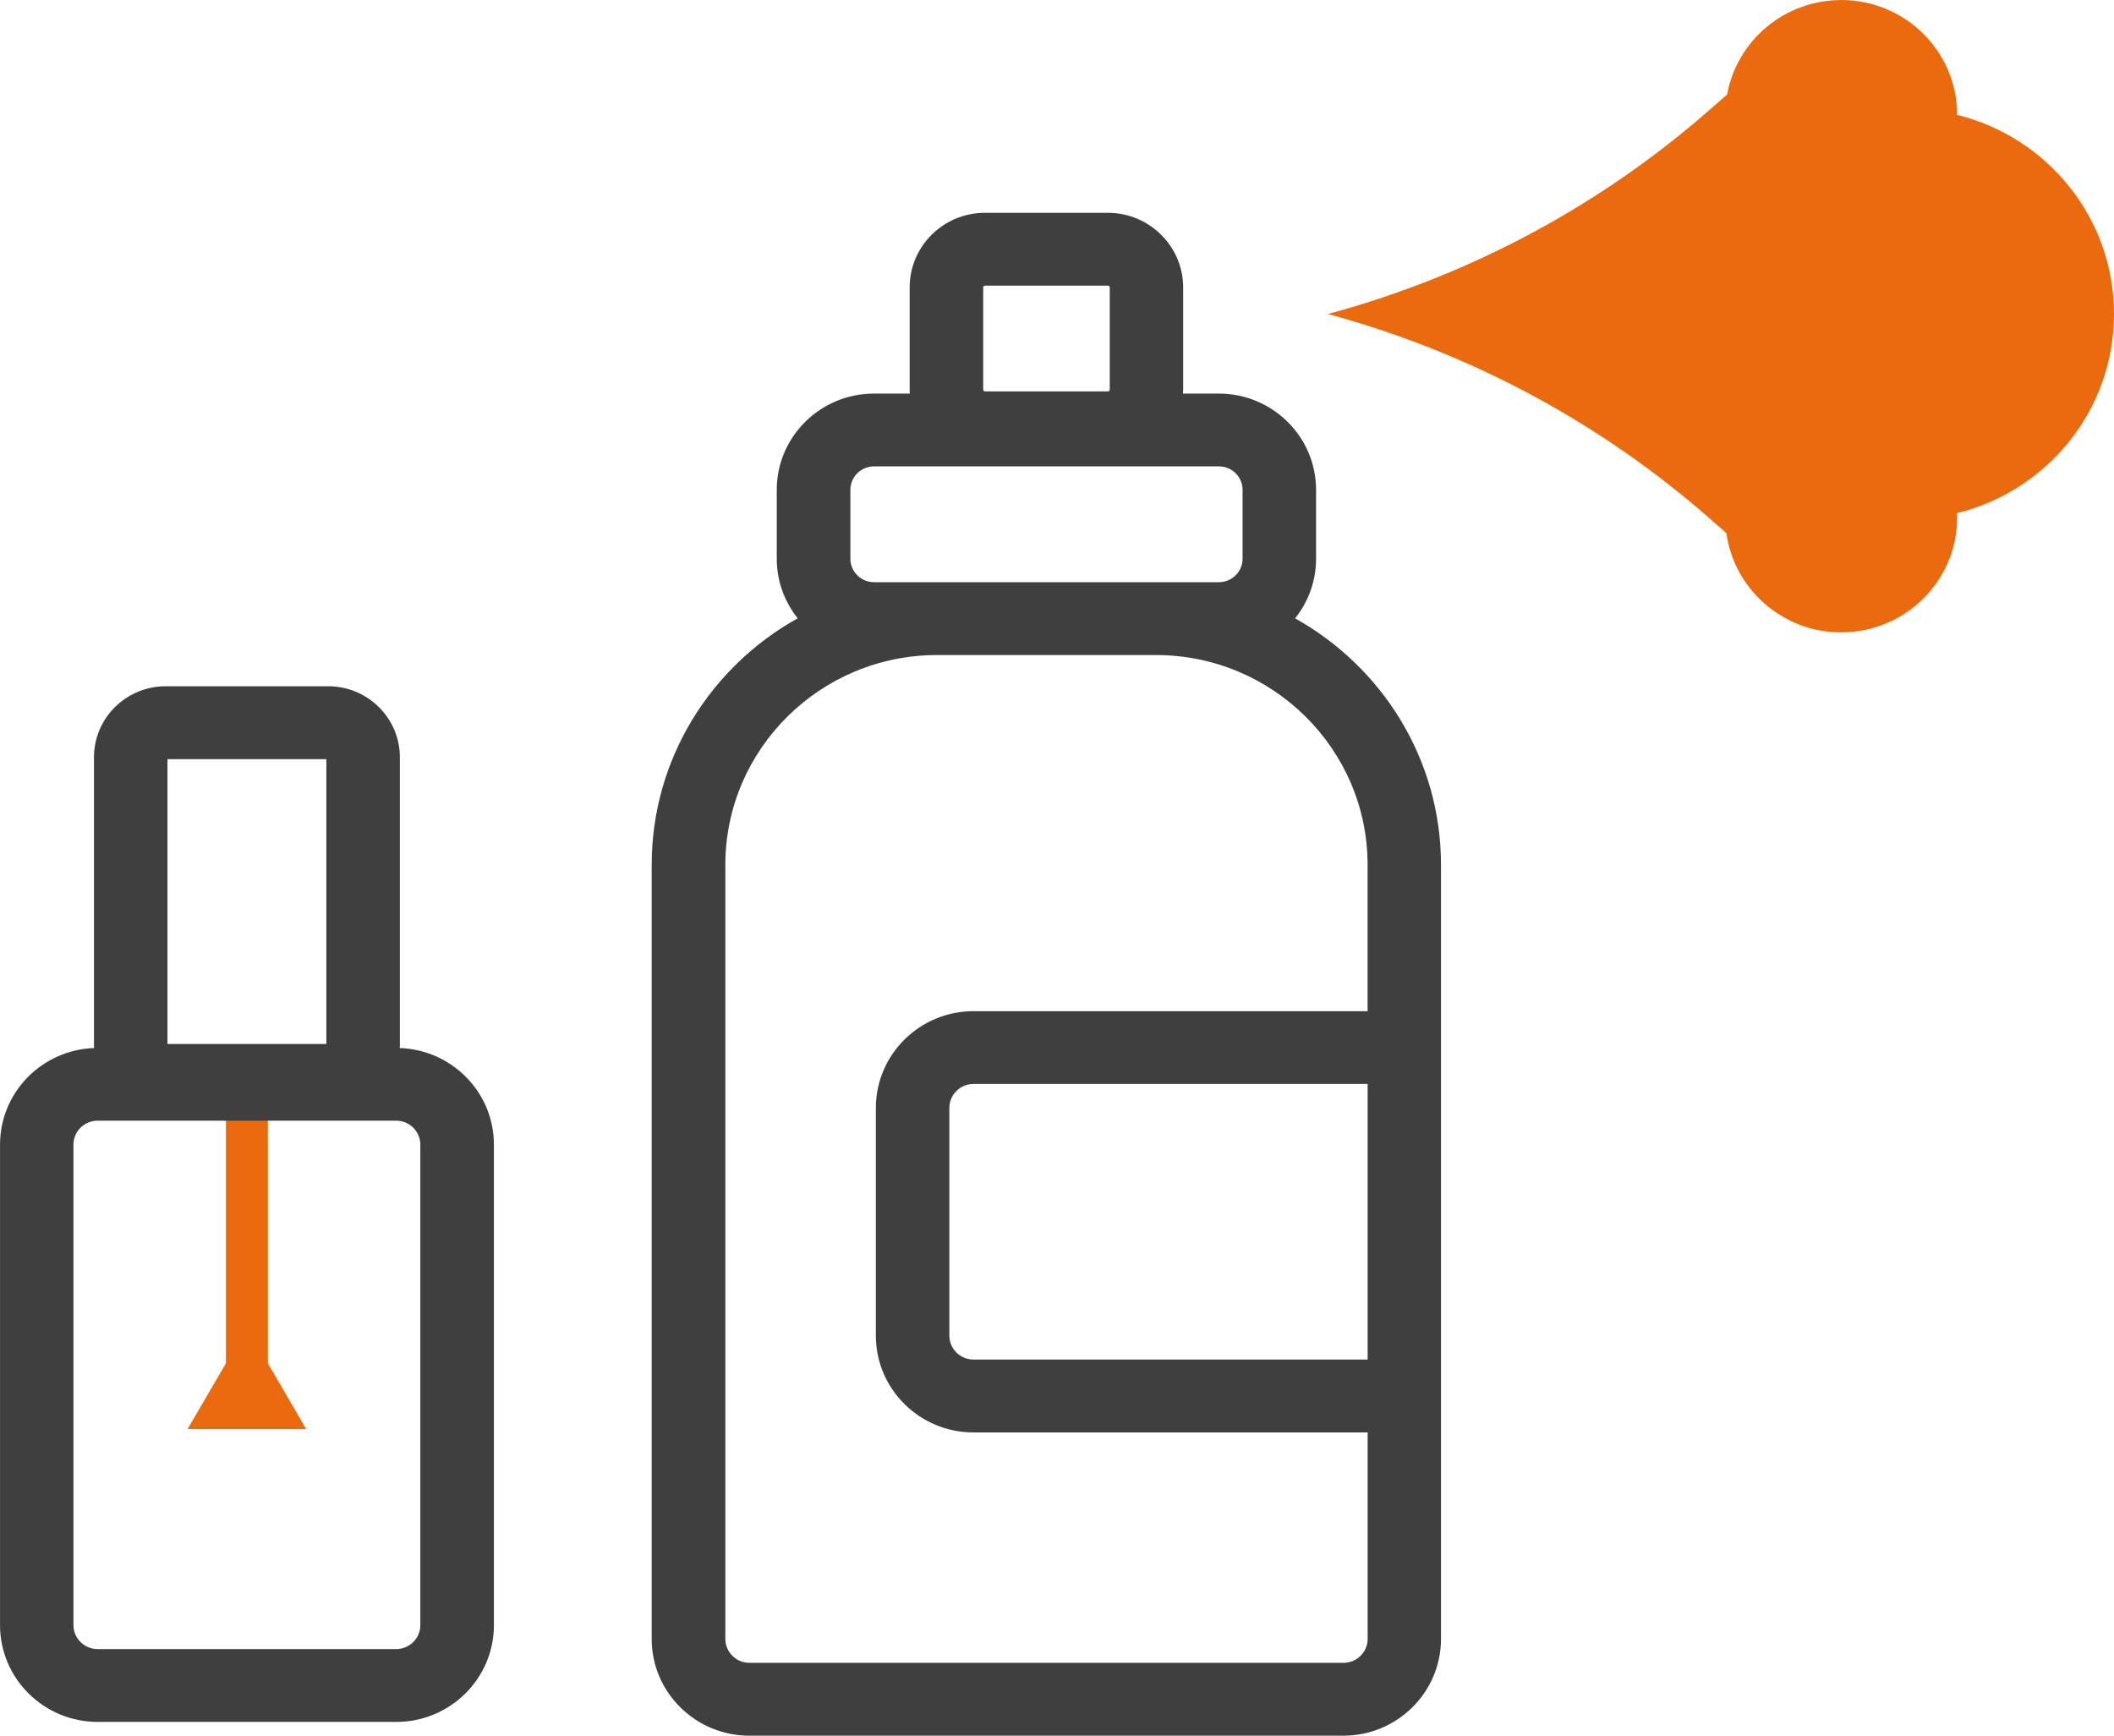 <svg height="78" viewBox="0 0 95 78" width="95" xmlns="http://www.w3.org/2000/svg"><g fill="none"><g transform="translate(0 30.841)"><path d="m12.038 30.423v-12.539h-.944-.941v12.539l-1.723 2.956h2.664 2.667z" fill="#eb6a0d"/><path d="m17.964 16.256c0-.035.006-.068.006-.104v-12.962c0-1.759-1.445-3.191-3.22-3.191h-7.307c-1.775 0-3.22 1.432-3.22 3.191v12.962c0 .035.006.068.006.104-2.345.085-4.227 1.993-4.227 4.339v21.598c0 2.397 1.968 4.347 4.387 4.347h13.42c2.419 0 4.387-1.95 4.387-4.347v-21.598c0-2.343-1.882-4.254-4.227-4.339zm-10.439-12.981h7.142v12.798h-7.142zm11.364 38.918c0 .592-.487 1.074-1.084 1.074h-13.42c-.597 0-1.084-.483-1.084-1.074v-21.598c0-.592.487-1.074 1.084-1.074h13.42c.597 0 1.084.483 1.084 1.074z" fill="#3f3f3f"/></g><path d="m58.201 27.786c.589-.736.941-1.666.941-2.675v-3.098c0-2.386-1.96-4.325-4.365-4.325h-1.616c.003-.06.008-.117.008-.177v-4.595c0-1.846-1.516-3.352-3.382-3.352h-5.526c-1.866 0-3.382 1.503-3.382 3.352v4.595c0 .06.006.12.008.177h-1.616c-2.408 0-4.365 1.942-4.365 4.325v3.098c0 1.009.355 1.939.941 2.675-3.911 2.176-6.561 6.327-6.561 11.08v34.787c0 2.397 1.968 4.347 4.387 4.347h26.696c2.419 0 4.387-1.95 4.387-4.347v-34.787c0-4.753-2.65-8.901-6.561-11.08zm-14.017-14.871c0-.044.036-.079.08-.079h5.526c.044 0 .08.035.08.079v4.595c0 .044-.036.079-.08.079h-5.526c-.044 0-.08-.035-.08-.079zm-4.907 13.248c-.586 0-1.062-.472-1.062-1.053v-3.098c0-.581.476-1.053 1.062-1.053h15.5c.586 0 1.062.472 1.062 1.053v3.098c0 .581-.476 1.053-1.062 1.053zm22.183 34.934h-17.713c-.597 0-1.084-.483-1.084-1.074v-10.237c0-.592.487-1.074 1.084-1.074h17.713v12.384zm-17.713-15.656c-2.419 0-4.387 1.95-4.387 4.347v10.237c0 2.397 1.968 4.347 4.387 4.347h17.713v9.28c0 .592-.487 1.074-1.084 1.074h-26.696c-.597 0-1.084-.483-1.084-1.074v-34.787c0-5.198 4.269-9.428 9.514-9.428h9.834c5.246 0 9.514 4.23 9.514 9.428v6.578h-17.713z" fill="#3f3f3f"/><path d="m82.739.003c-2.562 0-4.687 1.833-5.125 4.243l-.68.597c-4.926 4.344-10.794 7.505-17.152 9.239l-.11.03c6.377 1.724 12.264 4.884 17.207 9.231l.702.616c.35 2.517 2.524 4.459 5.158 4.459 2.879 0 5.213-2.313 5.213-5.165 0-.065-.008-.125-.011-.191 4.054-.998 7.059-4.625 7.059-8.95 0-4.325-3-7.949-7.048-8.95 0-2.853-2.334-5.162-5.213-5.162z" fill="#eb6a0d"/></g></svg>